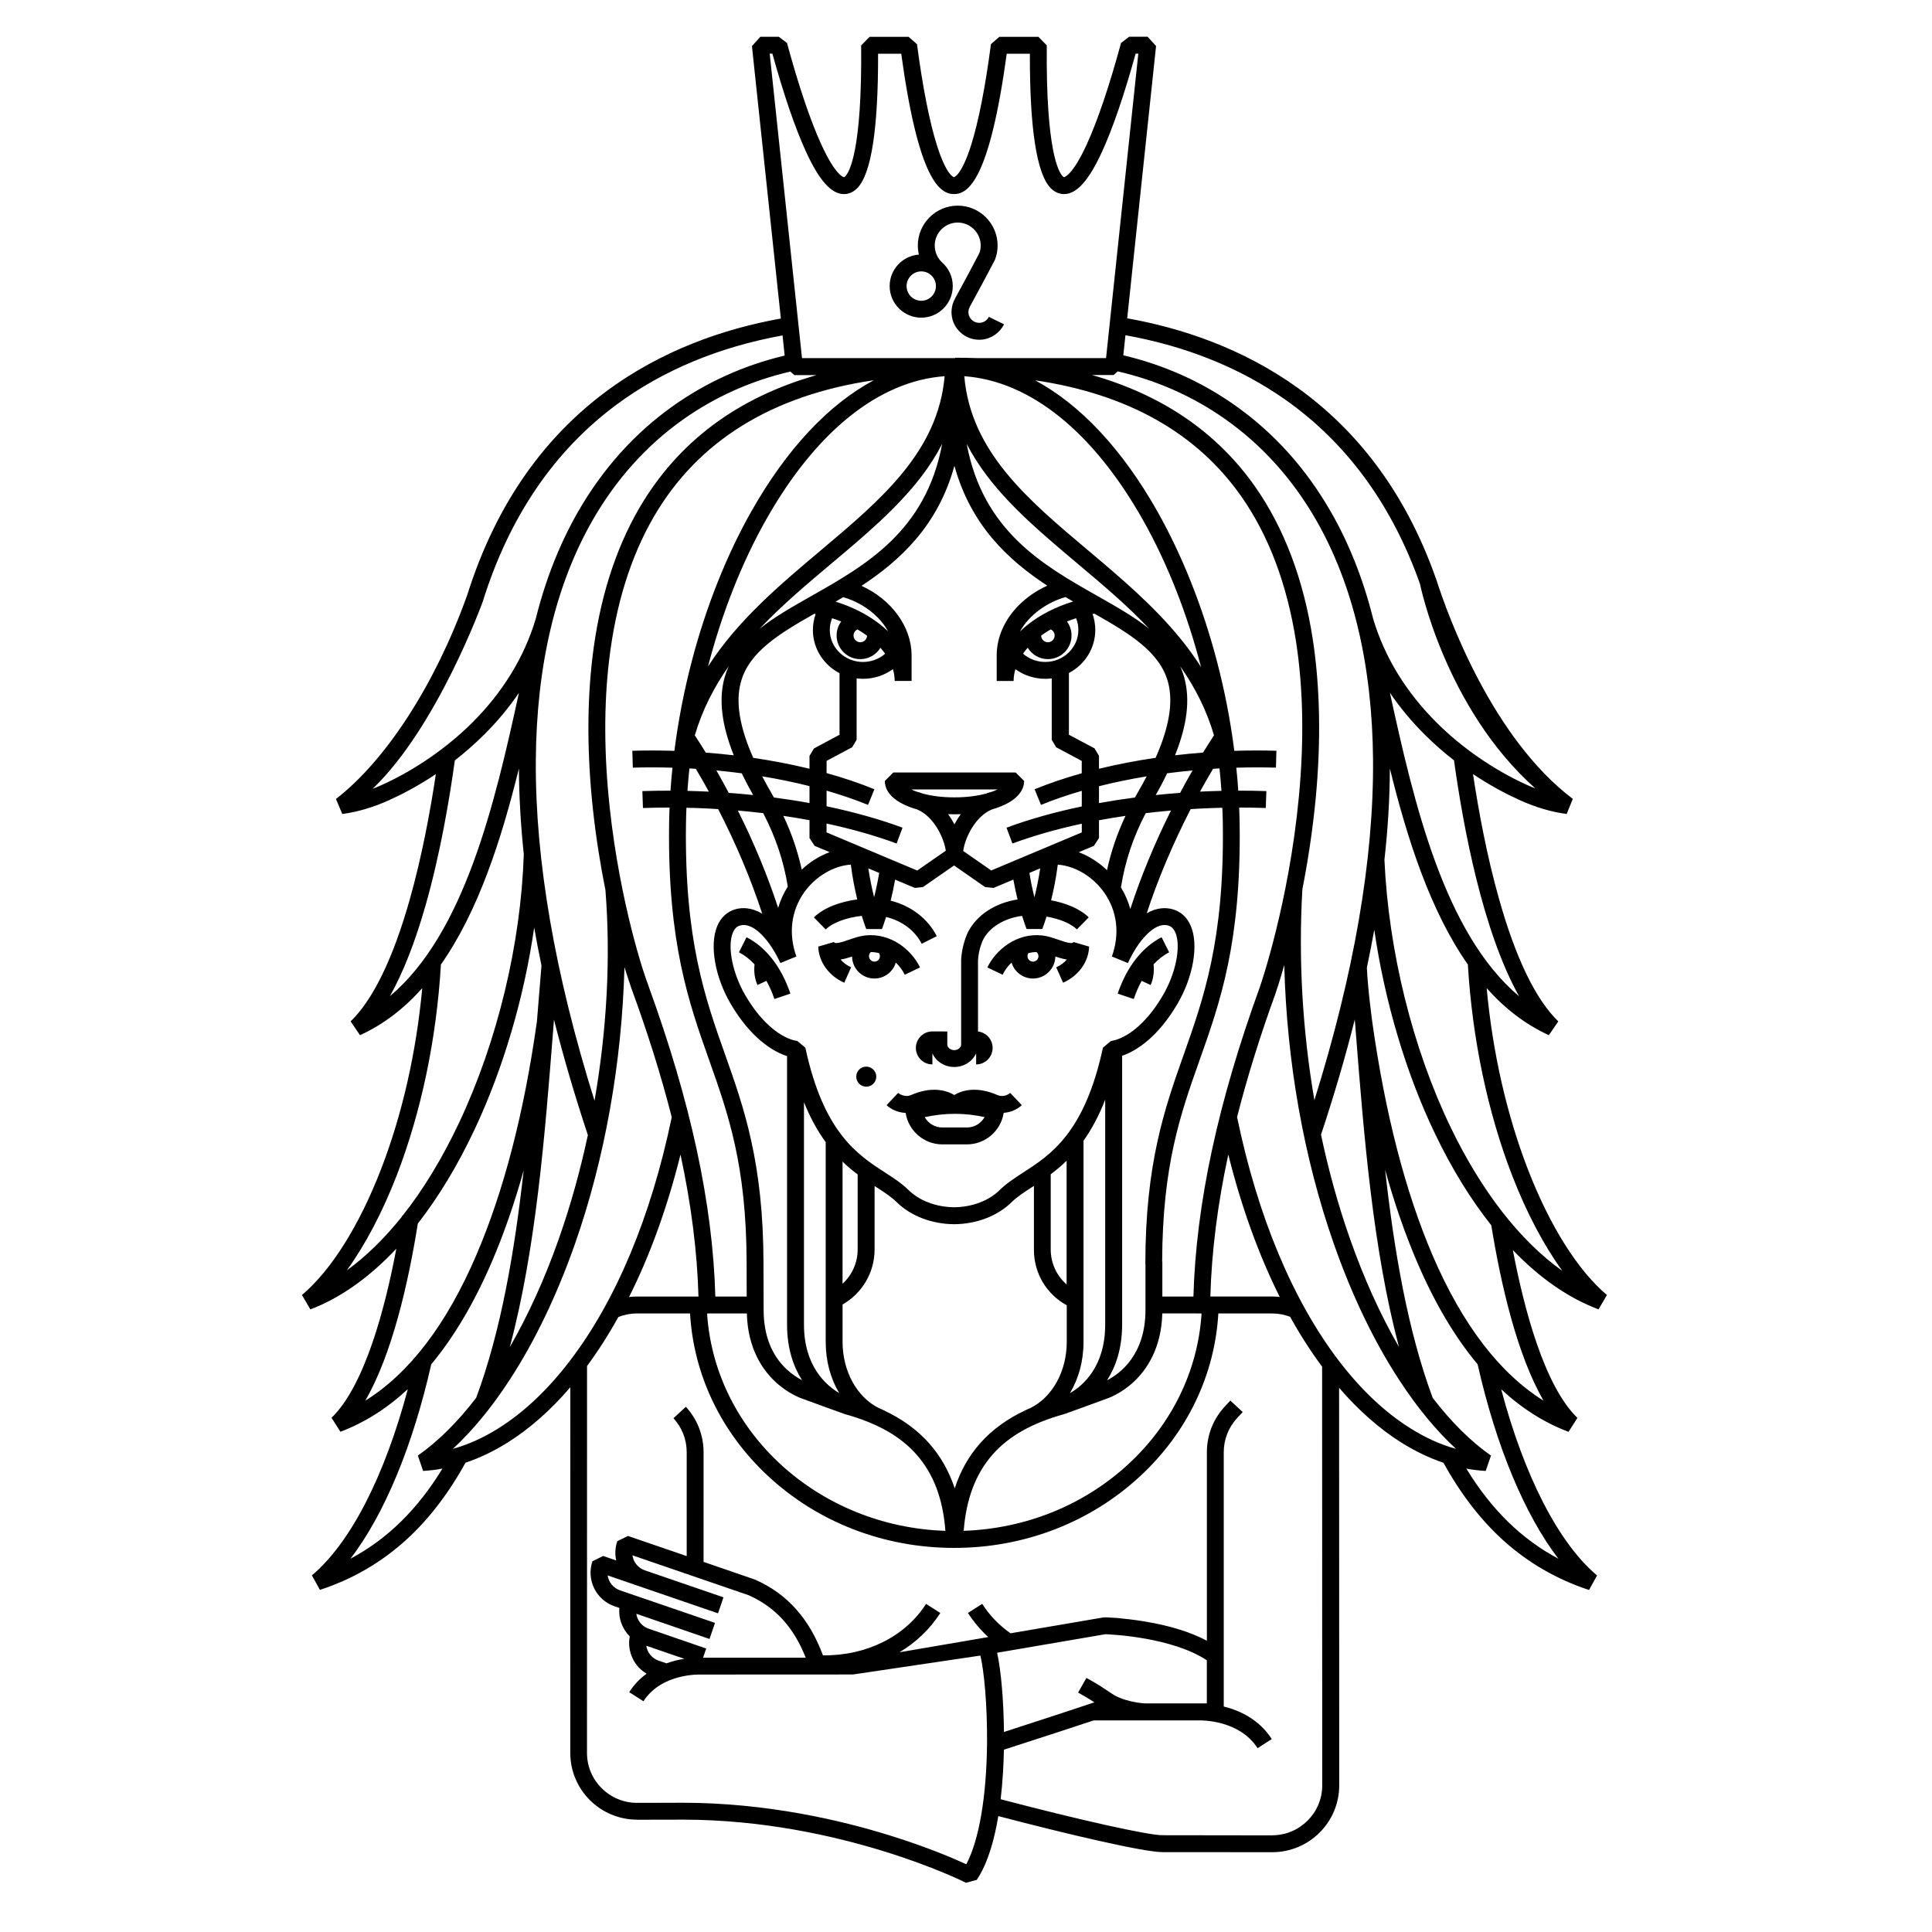 <?xml version="1.0" encoding="UTF-8"?>
<!-- Uploaded to: SVG Repo, www.svgrepo.com, Generator: SVG Repo Mixer Tools -->
<svg fill="#000000" width="800px" height="800px" version="1.1" viewBox="144 144 512 512" xmlns="http://www.w3.org/2000/svg">
 <path d="m407.64 212.91 0.105-0.266c0.422-1.148 0.629-2.348 0.629-3.578 0-5.828-4.742-10.57-10.57-10.57s-10.57 4.742-10.57 10.57c0 0.82 0.102 1.621 0.289 2.402-4.324 0.312-7.754 3.934-7.754 8.348 0 4.613 3.758 8.367 8.363 8.367 4.625 0 8.363-3.754 8.363-8.367 0-2.516-1.109-4.762-2.863-6.297-1.219-1.152-1.918-2.766-1.918-4.453 0-3.359 2.734-6.086 6.09-6.086 3.356 0 6.09 2.731 6.09 6.086 0 0.664-0.105 1.309-0.324 1.934-0.395 0.789-2.559 4.949-6.5 12.152l0.012 0.012c-0.699 1.27-1.012 2.707-0.898 4.156 0.312 3.812 3.531 6.715 7.305 6.715 0.207 0 0.422-0.004 0.609-0.02 2.551-0.211 4.852-1.777 5.977-4.074l-4.016-1.98c-0.453 0.91-1.32 1.508-2.332 1.586-1.566 0.125-2.953-1.043-3.082-2.606-0.039-0.57 0.082-1.133 0.363-1.633l-0.02-0.031 0.02 0.012c4.406-8.055 6.606-12.332 6.633-12.379zm-15.609 6.906c0 2.141-1.742 3.891-3.894 3.891-2.144 0-3.883-1.75-3.883-3.891 0-2.144 1.75-3.894 3.883-3.894 2.156 0 3.894 1.75 3.894 3.894zm175.6 271.18 2.223-3.809c-7.734-6.523-15.203-18.391-21.008-33.453-5.566-14.465-9.301-30.887-10.863-47.863 4.684 5.266 10.125 9.543 16.48 12.465l2.5-3.656c-6.012-5.844-11.297-16.777-15.723-32.52-3.238-11.426-5.441-23.523-6.879-33.02 4.637 3.102 8.934 5.34 12.367 6.891 4.172 1.895 8.363 3.141 12.461 3.68l1.621-4c-21.383-16.152-33.055-48.426-36.113-57.934-0.09-0.273-0.145-0.449-0.188-0.535-16.809-47.594-53.262-63.801-81.789-68.887l7.648-72.152-2.223-2.465h-4.914l-2.144 1.652c-3.141 11.508-6.191 20.539-9.074 26.852-3.883 8.484-6.031 8.715-6.051 8.715-0.039 0-0.156-0.066-0.332-0.23-1.055-1.066-4.481-6.727-4.223-34.703l-2.223-2.262-10.352-0.004-2.223 1.949c-1.477 11.332-3.305 20.598-5.266 26.801-2.57 8.086-4.516 8.449-4.527 8.449v4.481c3.84 0 9.426-3.906 13.98-37.195l6.133 0.004c-0.051 19.891 1.82 31.871 5.531 35.629 1.281 1.293 2.625 1.562 3.523 1.562 3.356 0 6.574-3.598 10.117-11.332 2.832-6.223 5.824-14.93 8.855-25.895h0.711l-8.551 80.699h-34.121c-1.91-0.066-3.859-0.105-5.84-0.105v0.105h-40.617l-8.562-80.699h0.711c3.043 10.969 6.019 19.672 8.867 25.895 3.531 7.734 6.746 11.332 10.121 11.332 0.891 0 2.227-0.266 3.496-1.562 3.727-3.758 5.578-15.738 5.531-35.629l6.133-0.004c4.566 33.293 10.148 37.195 13.992 37.195l-0.004-4.473c-0.02 0-1.98-0.363-4.523-8.449-1.969-6.207-3.797-15.473-5.285-26.801l-2.223-1.949-10.344 0.004-2.231 2.262c0.266 27.977-3.16 33.629-4.211 34.703-0.172 0.168-0.297 0.23-0.324 0.23-0.023 0-2.188-0.23-6.039-8.715-2.891-6.312-5.949-15.348-9.078-26.852l-2.168-1.652h-4.898l-2.227 2.473 7.664 72.195c-29.59 5.32-67.305 22.531-83.234 73.656h-0.02c-8.395 23.316-21.348 43.379-34.648 53.664l1.672 3.984c4.086-0.543 8.262-1.785 12.438-3.68 3.426-1.551 7.734-3.789 12.363-6.891-1.43 9.531-3.672 21.773-6.941 33.312-4.418 15.578-9.684 26.426-15.645 32.223l2.488 3.656c6.367-2.922 11.809-7.199 16.488-12.465-1.57 16.973-5.297 33.398-10.871 47.863-5.801 15.047-13.266 26.93-21.008 33.453l2.231 3.809c7.949-2.996 15.648-8.488 22.781-16.078-2.949 15.645-8.332 36.215-17.168 44.812l2.348 3.699c6.41-2.418 12.367-6.191 17.859-11.285-6.109 23.016-15.195 40.75-25.418 49.348l2.137 3.84c8.59-2.805 16.297-7.273 22.938-13.336 5.934-5.406 11.18-12.277 15.629-20.359 3.742-1.25 7.453-3.039 11.098-5.297 5.863-3.672 11.461-8.609 16.688-14.699l-0.012 96.906c0 9.766 7.949 17.684 17.738 17.684l0.02 0.016c0.02 0 3.356-0.016 12.379-0.023 41.379 0.086 74.398 16.52 74.715 16.727l2.871-0.766c2.891-4.312 4.656-10.539 5.707-16.906 17.977 4.727 38.551 9.551 43.484 9.551 13.391 0 28.957 0.02 29.113 0.02 9.789 0 17.75-7.934 17.75-17.703l-0.031-105.37c5.195 6.039 10.758 10.914 16.57 14.57 3.641 2.258 7.359 4.047 11.09 5.297 4.508 8.188 9.879 15.191 15.922 20.633 6.574 5.914 14.188 10.312 22.652 13.078l2.125-3.84c-10.211-8.602-19.297-26.34-25.406-49.348 5.492 5.098 11.438 8.867 17.852 11.281l2.352-3.691c-8.777-8.531-14.141-28.887-17.109-44.477 7.113 7.418 14.746 12.723 22.707 15.711zm-21.055-82.969c-19.801-16.668-27.844-51.062-34.234-80.438 2.644 3.891 5.719 7.594 9.23 11.094 2.57 2.555 5.176 4.82 7.754 6.82 2.438 17.625 7.586 45.27 17.25 62.523zm-104.32-175.19c16.148 2.91 30.383 8.656 42.379 17.09 16.273 11.457 28.27 27.887 35.68 48.828 0.02 0.059 6.606 32.863 30.562 54.18-0.754-0.293-1.535-0.613-2.281-0.957-8.711-3.945-17.16-9.793-23.859-16.465-8.137-8.105-13.793-17.359-16.836-27.52-2.609-10.414-6.348-19.902-11.23-28.395-6.606-11.512-15.203-21.035-25.543-28.293-8.836-6.211-18.746-10.629-29.441-13.148zm-3.141 10.559 1.094-0.977c10.312 2.367 19.844 6.594 28.348 12.559 9.809 6.879 17.957 15.914 24.242 26.859 9.789 17.09 14.867 38.465 15.074 63.547 0.188 26.355-5.047 56.66-15.547 90.176-3.148-18.324-4.262-37.371-3.18-55.93 1.395-7.082 2.676-15.195 3.512-23.891 1.465-15.375 1.18-29.641-0.766-42.387-2.457-15.863-7.609-29.453-15.281-40.395-10.105-14.395-24.59-24.273-43.238-29.578h5.738zm64.195 174.32c2.137 27.164 4.516 57.289 11.441 83.273-4.902-8.508-9.332-18.242-13.059-28.887-3.066-8.742-5.617-17.945-7.609-27.387 3.473-10.48 6.465-20.645 8.941-30.516 0.121 1.164 0.207 2.324 0.285 3.516zm-30.359-142.17c7.281 10.375 12.152 23.332 14.516 38.508 1.91 12.383 2.168 26.27 0.73 41.277-2.664 28.121-10.191 49.891-10.281 50.098v0.031c-11.18 30.777-16.965 57.703-17.645 82.137h-8.238v-9.23h-0.051c0.09-25.625 4.863-39.145 9.922-53.426 5.422-15.289 11.027-31.117 10.617-62.445-0.02-1.48-0.07-2.984-0.125-4.484 2.371 0 4.731 0.035 7.043 0.117l0.168-4.481c-2.457-0.086-4.938-0.117-7.453-0.117-0.125-2.019-0.312-4.047-0.523-6.086 3.531-0.105 7.055-0.109 10.508-0.012l0.125-4.473c-3.664-0.105-7.402-0.098-11.16 0.02-1.012-8.004-2.578-16.078-4.656-23.941-3.75-14.281-9.199-27.945-15.734-39.52-9.32-16.488-20.418-28.293-32.395-34.734 24.496 3.625 42.82 13.922 54.633 30.762zm-3.441 174.41c3.473 13.926 8.082 26.648 13.637 37.754-0.648-0.09-1.301-0.117-1.969-0.117h-16.426c0.34-11.875 1.902-24.371 4.758-37.637zm-131.05-105.79c-2.453-0.293-4.934-0.527-7.426-0.719-0.945-1.551-1.918-3.074-2.902-4.574 2.016-6.832 5.144-12.848 8.973-18.309-0.434 0.973-0.805 1.984-1.109 3.059-1.547 5.738-0.781 12.426 2.465 20.543zm33.52-25.488c2.262 0 4.242-1.211 5.344-3.008 0.453 0.52 0.883 1.047 1.25 1.578-1.594 1.395-3.699 2.18-5.879 2.18-4.848 0-8.793-3.809-8.793-8.484 0-1.066 0.211-2.121 0.609-3.102 0.836 0.262 1.633 0.551 2.418 0.863-0.777 1.047-1.219 2.336-1.219 3.715 0 3.445 2.812 6.258 6.269 6.258zm-1.785-6.262c0-0.711 0.418-1.328 1.043-1.621 0.891 0.523 1.738 1.078 2.535 1.664-0.023 0.961-0.805 1.742-1.789 1.742-0.98-0.004-1.789-0.805-1.789-1.785zm6.918-3.043c-3.301-2.562-7.305-4.586-11.672-5.93 0.672-0.387 1.355-0.785 2.012-1.188 3.488 0.996 6.711 2.902 9.191 5.441 1.113 1.129 2.012 2.348 2.711 3.621-0.695-0.676-1.441-1.32-2.242-1.945zm-18.094-7.426c-4.934 2.797-9.742 5.523-13.738 8.699 5.914-6.246 12.574-11.859 19.16-17.391 8.887-7.477 17.27-14.539 23.695-22.922 2.188-2.856 4.016-5.75 5.543-8.695-4.285 23.102-20.293 32.176-34.66 40.309zm0.77 4.715c0.117 0.02 0.246 0.039 0.363 0.066-0.473 1.352-0.73 2.769-0.73 4.219 0 4.961 2.871 9.281 7.062 11.457v16.32l-6.777 3.617-1.184 1.98v3.402c-4.75-1.16-9.766-2.121-14.906-2.883-3.637-8.207-4.719-14.812-3.293-20.047 2.172-8.004 10.098-12.812 19.465-18.133zm3.031 83.652c1.84-1.824 5.629-3.184 9.562-3.602 0.641 2.109 1.133 3.367 1.184 3.496h4.156c0.047-0.109 0.492-1.254 1.098-3.195 4.141 0.973 7.644 3.559 9.438 7.098l3.996-2.016c-2.371-4.68-6.883-8.09-12.219-9.402 0.406-1.652 0.816-3.527 1.18-5.578l5.234 2.191 2.144-0.227 8.242-5.723 8.223 5.723 2.176 0.227 0.012-0.004 0.07 0.004 5.234-2.207c0.344 1.926 0.734 3.703 1.113 5.269-5.894 0.918-10.785 4.086-13.07 8.551l-0.02-0.016c-1.055 2.238-1.723 4.934-1.859 7.387v22.523c0 0.805-0.848 1.484-1.828 1.484-0.992 0-1.84-0.68-1.84-1.484v-3.465l-3.953-0.012c-2.414 0-4.379 1.965-4.379 4.367 0 2.414 1.965 4.379 4.379 4.379v-2.934c0.953 2.125 3.188 3.613 5.793 3.613 2.602 0 4.82-1.484 5.801-3.613v2.934c2.414 0 4.367-1.969 4.367-4.379 0-2.242-1.691-4.09-3.871-4.348v-18.883c0.105-1.789 0.57-3.734 1.32-5.391h0.012c1.641-3.324 5.648-5.762 10.352-6.367 0.66 2.117 1.152 3.367 1.188 3.481h4.16c0.051-0.121 0.516-1.305 1.133-3.285 3.356 0.562 6.422 1.805 8.051 3.387l3.129-3.188c-2.352-2.316-6.133-3.809-9.977-4.519 0.66-2.641 1.32-5.859 1.773-9.453 4.566 0.336 9.301 3.152 12.281 7.371 3.465 4.914 4.211 10.938 2.055 16.969l4.254 1.742c2.481-5.481 6.856-10.949 10.602-9.969 0.559 0.141 1.387 0.504 1.988 1.914 1.527 3.68 0.082 10.852-3.367 16.676-3.551 6.055-7.144 9.012-9.508 10.414-2.519 1.496-4.242 1.617-4.254 1.617h0.039l-2.125 1.77c-4.84 22.562-13.863 28.406-21.137 33.086-2.273 1.492-4.43 2.871-6.219 4.648-2.902 2.848-7.316 4.516-12.078 4.559-4.769-0.059-9.168-1.715-12.082-4.559-1.785-1.777-3.945-3.16-6.223-4.648-7.266-4.695-16.289-10.539-21.121-33.086l-2.133-1.77h0.031c-0.012 0-1.727-0.121-4.238-1.617-2.371-1.402-5.965-4.359-9.527-10.414-3.426-5.824-4.871-13-3.344-16.676 0.59-1.41 1.406-1.773 1.98-1.914 3.738-0.969 8.125 4.492 10.605 9.969l4.246-1.742c-2.141-6.031-1.406-12.055 2.051-16.969 3.004-4.246 7.801-7.078 12.379-7.375 0.441 3.492 1.074 6.625 1.703 9.219-4.332 0.574-8.828 2.133-11.488 4.762zm11.297-16.184 2.871 1.203c-0.395 2.402-0.867 4.578-1.344 6.438-0.535-2.164-1.094-4.758-1.527-7.641zm22.816-14.336c0.559 0 1.129-0.016 1.672-0.035-0.621 0.863-1.176 1.77-1.672 2.691-0.492-0.926-1.043-1.828-1.672-2.691 0.559 0.02 1.113 0.035 1.672 0.035zm-8.395-5.492c-0.465-0.176-0.941-0.332-1.426-0.457v0.02c-0.594-0.211-1.133-0.43-1.586-0.656h22.836c-0.473 0.223-1.012 0.438-1.582 0.648v-0.016c-0.504 0.125-0.953 0.281-1.426 0.457-2.188 0.594-4.984 1.012-8.402 1.012-3.441 0.004-6.227-0.414-8.414-1.008zm28.266 21.027 2.863-1.211c-0.434 2.891-0.984 5.492-1.527 7.664-0.48-1.863-0.953-4.043-1.336-6.453zm11.582-71.922c-4.676 1.426-8.934 3.613-12.328 6.383-0.621 0.504-1.199 1.031-1.762 1.566 2.438-4.418 7.195-7.742 12.07-9.129 0.668 0.398 1.348 0.789 2.019 1.18zm-28.203-41.773c1.527 2.949 3.367 5.844 5.551 8.695 6.422 8.383 14.816 15.441 23.695 22.922 6.586 5.531 13.254 11.145 19.148 17.398-3.977-3.18-8.785-5.906-13.73-8.707-14.367-8.129-30.363-17.199-34.664-40.309zm23.309 50.781c0 0.984-0.805 1.785-1.785 1.785-0.977 0-1.773-0.781-1.797-1.758 0.805-0.578 1.652-1.133 2.539-1.652 0.633 0.289 1.043 0.91 1.043 1.625zm-7.133 3.242c1.102 1.805 3.078 3.019 5.352 3.019 3.457 0 6.258-2.812 6.258-6.262 0-1.375-0.441-2.664-1.211-3.715 0.777-0.309 1.582-0.598 2.414-0.863 0.402 0.984 0.609 2.035 0.609 3.102 0 4.676-3.934 8.484-8.785 8.484-2.188 0-4.281-0.785-5.883-2.188 0.371-0.535 0.781-1.062 1.246-1.578zm10.914 6.695c4.16-2.191 6.988-6.484 6.988-11.418 0-1.445-0.246-2.867-0.719-4.219 0.156-0.031 0.324-0.059 0.504-0.09 9.375 5.332 17.324 10.141 19.492 18.152 1.414 5.234 0.352 11.844-3.285 20.047-5.184 0.766-10.223 1.738-15.008 2.906v-3.426l-1.18-1.98-6.793-3.617zm30.582 1.262c-0.289-1.066-0.66-2.086-1.094-3.055 3.84 5.457 6.949 11.465 8.961 18.305-0.973 1.5-1.949 3.023-2.902 4.574-2.481 0.191-4.969 0.43-7.422 0.719 3.246-8.109 4.023-14.797 2.457-20.543zm-10.293 155.38v12.152c0 11.984-6.82 16.922-10.184 18.645 2.207-3.445 3.996-8.227 3.996-14.781v-71.219c3.879-1.301 9.551-5.078 14.609-13.668 4.211-7.144 5.719-15.645 3.621-20.656-0.973-2.379-2.707-3.949-4.977-4.543-1.664-0.422-4.004-0.469-6.731 1.098 2.973-9.062 6.957-18.5 11.645-27.598 0.875-0.055 1.762-0.109 2.637-0.152 1.93-0.098 3.848-0.16 5.75-0.207 0.082 1.5 0.117 3.004 0.137 4.488 0.395 30.527-5.078 45.969-10.352 60.891-5.008 14.141-10.184 28.762-10.184 55.539zm0.059-119.5c2.211-0.266 4.449-0.492 6.699-0.695-4.309 8.645-7.992 17.531-10.777 26.098-0.539-1.988-1.375-3.91-2.481-5.723 1.086-6.894 3.203-13.234 6.559-19.68zm-2.852-4.148c-3.238 0.422-6.414 0.922-9.527 1.484v-4.477c4.047-1.02 8.277-1.891 12.637-2.613-0.73 1.391-1.516 2.828-2.371 4.301-0.25 0.438-0.492 0.863-0.738 1.305zm17.242-1.555c1.125-2.039 2.281-4.062 3.465-6.047 0.195-0.012 0.414-0.035 0.641-0.047 0.344-0.023 0.711-0.039 1.062-0.059 0.215 1.988 0.371 3.969 0.523 5.949-1.906 0.043-3.805 0.113-5.691 0.203zm-1.98-5.617c-1.125 1.953-2.223 3.941-3.285 5.945-2.176 0.16-4.316 0.348-6.465 0.574 1.133-1.988 2.137-3.914 3.012-5.762 2.234-0.293 4.477-0.543 6.738-0.758zm-24.789 17.918v-4.715c2.301-0.43 4.644-0.816 7.027-1.168-2.223 4.727-3.828 9.445-4.902 14.395-2.207-2.117-4.781-3.742-7.496-4.758l4.016-1.684zm1.645 69.332v59.582c0 11.09-5.793 16.148-9.344 18.199 2.301-3.84 3.602-8.504 3.602-13.594v-53.305c2.031-2.883 4.012-6.434 5.742-10.883zm-10.223 16.18v32.789c-2.644-2.312-4.211-5.656-4.211-9.262v-19.938c1.379-1.031 2.805-2.211 4.211-3.59zm-55.375 3.633v19.895c0 3.5-1.496 6.769-4.004 9.074v-32.355c1.348 1.289 2.699 2.414 4.004 3.387zm-4.887 57.945c-3.543-2.098-9.34-7.176-9.34-18.172v-58.914c1.754 4.328 3.703 7.773 5.758 10.578v52.941c0 5.062 1.289 9.738 3.582 13.566zm-20.141-153.69c3.309 6.379 5.41 12.645 6.516 19.453-1.133 1.793-1.988 3.688-2.559 5.652-2.766-8.469-6.402-17.25-10.676-25.797 2.258 0.199 4.5 0.426 6.719 0.691zm-0.27-9.758c4.328 0.715 8.52 1.582 12.535 2.59v4.488c-3.074-0.562-6.223-1.047-9.438-1.473-0.238-0.434-0.488-0.867-0.734-1.305-0.848-1.473-1.637-2.91-2.363-4.301zm10.48 24.719c-1.074-4.891-2.664-9.566-4.871-14.246 2.344 0.348 4.664 0.73 6.926 1.152v4.731l1.367 2.07 3.977 1.664c-2.688 0.992-5.219 2.578-7.398 4.629zm-15.902-25.523c0.887 1.848 1.898 3.773 3.023 5.762-2.141-0.223-4.293-0.414-6.465-0.574-1.062-2.004-2.156-3.988-3.273-5.945 2.246 0.215 4.5 0.465 6.715 0.758zm-12.172-1.184c1.188 1.984 2.352 4 3.465 6.047-1.891-0.09-3.789-0.16-5.68-0.203 0.137-1.98 0.312-3.961 0.52-5.949 0.359 0.02 0.727 0.035 1.074 0.059 0.211 0.012 0.414 0.035 0.621 0.047zm3.285 10.52c0.887 0.035 1.762 0.098 2.641 0.152 4.719 9.141 8.711 18.633 11.684 27.73-2.828-1.699-5.25-1.668-6.957-1.23-2.277 0.594-4.004 2.168-4.988 4.543-2.082 5.012-0.586 13.512 3.633 20.656 5.168 8.777 10.992 12.543 14.883 13.754v71.133c0 6.535 1.785 11.316 3.965 14.75-1.109-0.57-2.586-1.496-4.062-2.863-4.055-3.797-6.109-9.105-6.109-15.773l-0.039-12.328c-0.031-26.676-5.184-41.25-10.184-55.348-5.289-14.93-10.75-30.359-10.359-60.887 0.02-1.484 0.059-2.988 0.121-4.488 1.934 0.035 3.856 0.102 5.773 0.199zm17.75 151.88c3.414 3.199 6.863 4.43 7.586 4.656 0.648 0.266 10.758 3.914 10.812 3.926l0.02 0.012c8.508 2.344 14.742 5.836 19.051 10.746 4.5 5.109 7.008 11.75 7.637 20.203-33.605-1.125-60.852-25.965-63.121-57.141v-0.473h10.508c0.238 9.332 4.184 14.953 7.508 18.07zm40.828 16.375c-3.168-3.582-7.184-6.504-12.141-8.816l0.012-0.012c-0.105-0.039-0.938-0.414-1.238-0.551-5.785-2.871-9.602-9.723-9.602-17.531v-9.91c5.211-2.961 8.484-8.508 8.484-14.574v-16.828c0.105 0.059 0.207 0.145 0.312 0.207 2.18 1.395 4.062 2.625 5.535 4.066 3.738 3.672 9.289 5.805 15.215 5.856h0.031 0.035c5.926-0.051 11.465-2.188 15.203-5.856 1.484-1.438 3.356-2.664 5.543-4.066 0.117-0.07 0.238-0.168 0.352-0.238v16.953c0 6.184 3.305 11.734 8.699 14.691v9.691c0 7.812-3.82 14.66-9.613 17.527-0.312 0.133-1.133 0.52-1.23 0.543v0.012c-4.957 2.312-8.961 5.234-12.133 8.816-3.004 3.422-5.231 7.352-6.707 11.926-1.523-4.559-3.754-8.492-6.758-11.906zm16.777 2.961c4.309-4.914 10.551-8.402 19.039-10.746l0.031-0.012c0.07-0.012 10.168-3.668 10.809-3.926 0.734-0.227 4.191-1.457 7.598-4.656 3.316-3.117 7.262-8.734 7.508-18.078h8.188c0.973 0 1.672 0.012 2.195 0.02v0.363c-1.062 14.969-7.844 28.875-19.324 39.52-11.777 10.891-27.195 17.141-43.691 17.715 0.652-8.449 3.164-15.09 7.648-20.199zm39.816-247.76c6.535 11.559 11.789 24.992 15.426 39.035-1.633-2.555-3.457-5.074-5.481-7.559-7.195-8.828-15.992-16.223-24.48-23.383-15.949-13.418-31.059-26.129-32.77-46.117 17.379 1.254 34.09 14.641 47.305 38.023zm-49.922-14.273c4.379 15.82 14.289 24.973 24.609 31.762-2.816 1.27-5.402 3.039-7.566 5.199-3.758 3.793-5.836 8.504-5.836 13.246v6.805h4.481c0-1.055 0.176-2.102 0.473-3.125 2.262 1.637 5.047 2.555 7.898 2.555 0.59 0 1.16-0.035 1.734-0.109v16.273l1.168 1.977 6.781 3.617v3.273c-4.438 1.25-8.641 2.664-12.488 4.238l1.691 4.144c3.356-1.367 6.977-2.621 10.809-3.727v4.137c-7.215 1.512-13.957 3.402-19.945 5.633l1.559 4.191c5.551-2.051 11.75-3.82 18.391-5.25v2.309l-24 10.082-7.43-5.164c0.465-3.531 3.254-9.234 7.629-11.012 0.828-0.238 1.621-0.516 2.371-0.816 5.344-2.172 6.152-5.144 6.152-6.727l-2.242-2.238h-32.434l-2.242 2.238c0 3.606 3.629 6.144 8.551 7.547 4.328 1.777 7.106 7.41 7.598 10.941l-7.566 5.25-24.035-10.105v-2.348c6.707 1.438 12.973 3.219 18.574 5.289l1.559-4.191c-6.051-2.246-12.852-4.144-20.121-5.672v-4.144c3.883 1.125 7.566 2.387 10.984 3.777l1.691-4.144c-3.914-1.598-8.168-3.031-12.676-4.289v-3.231l6.781-3.621 1.18-1.969v-16.273c0.57 0.074 1.137 0.109 1.719 0.109 2.867 0 5.637-0.918 7.906-2.555 0.301 1.027 0.457 2.07 0.457 3.125h4.484v-6.805c0-7.613-5.43-14.848-13.273-18.398 10.305-6.789 20.246-15.949 24.625-31.805zm-35.371 22.367c-10.941 9.211-22.113 18.609-29.93 30.816 3.641-14 8.879-27.387 15.391-38.914 13.215-23.383 29.918-36.77 47.316-38.023-1.734 19.996-16.844 32.707-32.777 46.121zm-18.441-10.301c-6.551 11.574-11.992 25.234-15.738 39.52-2.074 7.871-3.641 15.941-4.656 23.945-3.758-0.117-7.496-0.125-11.148-0.02l0.125 4.473c3.449-0.102 6.969-0.098 10.508 0.012-0.215 2.035-0.383 4.066-0.523 6.086-2.5 0-4.992 0.031-7.453 0.117l0.156 4.481c2.324-0.082 4.684-0.121 7.047-0.117-0.055 1.5-0.105 3.004-0.121 4.484-0.395 31.332 5.199 47.152 10.617 62.445 5.062 14.297 9.84 27.816 9.926 53.43l0.023 9.23h-8.312c-0.672-24.531-6.523-51.629-17.82-82.613l0.02-0.012c-0.887-2.031-7.43-21.391-10.184-46.91-1.527-14.113-1.578-27.332-0.145-39.277 1.75-14.617 5.719-27.34 11.812-37.82 11.648-20.07 31.262-32.23 58.305-36.207-11.992 6.426-23.102 18.238-32.438 34.754zm-14.016 208.08h-16.281c-0.719 0-1.422 0.031-2.117 0.125 5.578-11.109 10.172-23.832 13.637-37.754 2.852 13.266 4.43 25.77 4.762 37.629zm25.406-244.19h5.894c-21.09 5.984-36.848 17.809-47.027 35.312-6.398 11.012-10.566 24.312-12.379 39.543-1.465 12.281-1.414 25.84 0.145 40.293 0.828 7.644 2.016 14.883 3.305 21.328 1.445 18.168 0.332 37.336-2.891 55.816-10.504-33.488-15.734-63.773-15.559-90.105 0.16-25.043 5.184-46.41 14.922-63.504 6.223-10.926 14.324-19.977 24.051-26.879 8.531-6.051 18.113-10.328 28.484-12.742zm-54.719 201.4c-2.016 9.426-4.578 18.605-7.629 27.305-3.727 10.645-8.156 20.359-13.055 28.879 6.922-25.977 9.297-56.121 11.43-83.273 0.09-1.18 0.176-2.352 0.277-3.5 2.504 9.883 5.492 20.078 8.977 30.59zm-54.527-92.816c-0.832 0.379-1.676 0.734-2.516 1.055 17.18-16.438 29.16-49.535 29.16-49.535 6.984-22.434 18.93-40.031 35.508-52.297 12.297-9.09 27.078-15.246 43.969-18.324l0.559 5.34c-10.758 2.562-20.68 7.043-29.547 13.332-10.273 7.285-18.797 16.812-25.355 28.312-4.793 8.414-8.484 17.805-11.055 28.094-3.043 10.176-8.707 19.438-16.852 27.559-6.707 6.668-15.18 12.52-23.871 16.465zm2.062 56.012c3.523-6.277 6.711-14.398 9.523-24.305 3.856-13.582 6.293-28.086 7.688-38.18 2.57-2 5.176-4.273 7.754-6.82 3.512-3.492 6.59-7.199 9.23-11.09-6.383 29.363-14.434 63.738-34.195 80.395zm-11.418 72.66c4.902-6.781 9.445-15.402 13.273-25.281 6.453-16.758 10.5-36.043 11.668-55.773 9.93-14.16 16.031-33.141 20.668-51.953 0.039 7.297 0.469 14.879 1.293 22.727-0.77 23.711-6.973 49.52-17.098 71.047-4.5 9.547-9.566 17.879-15.055 24.789l-0.137-0.012c-0.016 0.07-0.023 0.141-0.031 0.238-4.617 5.766-9.512 10.555-14.582 14.219zm4.891 34.535c7.133-12.316 11.438-31.32 13.926-46.934 5.496-7.055 10.57-15.422 15.035-24.922 7.68-16.324 13.141-35.059 15.805-53.535 0.578 3.32 1.219 6.676 1.934 10.07l-0.047 0.578c-0.402 4.727-0.789 9.477-1.18 14.434h-0.012c-3.406 24.242-8.855 45.031-16.062 61.797-7.867 18.328-17.727 31.254-29.398 38.512zm15.332 18.613c1.715-0.102 3.426-0.297 5.125-0.621-6.602 10.82-14.637 18.707-24.375 23.879 8.902-11.621 16.469-29.703 21.406-51.516 6.019-7.234 11.375-16.273 16.043-27.121 3.16-7.359 5.981-15.469 8.445-24.254-2.383 21.305-5.961 42.441-12.586 60.27-4.926 6.387-10.125 11.574-15.453 15.289zm38.848-29.113c-5.844 7.648-12.223 13.648-18.922 17.84-3.965 2.488-7.992 4.301-12.051 5.43 5.262-4.863 10.309-10.988 15.07-18.305 6.691-10.273 12.504-22.406 17.312-36.062 7.914-22.602 12.418-47.996 13.098-73.293 0.523 1.719 1.734 5.301 1.797 5.488 4.398 11.996 7.969 23.391 10.734 34.266-5.449 26.293-14.781 48.633-27.039 64.637zm113.27 77.297 28.691-4.914c1.961 0.082 17.684 0.848 26.883 6.906v11.438h-16.27c-1.535-0.059-5.992-0.629-8.848-2.559-2.188-1.477-3.797-2.519-4.84-3.098l-1.949-1.102-2.207 3.879 1.93 1.113c0.441 0.246 1.168 0.691 2.394 1.477-4.481 1.496-13.402 4.457-23.973 7.859-0.074-8.344-0.781-16.367-1.812-21zm72.891 48.375v0.02c-0.504 0-15.871-0.039-29.113-0.039-3.82 0-22.051-4.066-42.844-9.539 0.559-4.75 0.785-9.375 0.867-13.133 10.004-3.211 18.695-6.062 23.773-7.754h28.234c0.102 0 10.344-0.227 15.215 7.359l3.758-2.414c-3.387-5.281-8.609-7.613-12.723-8.621v-67.41c0-3.356 1.25-6.543 3.5-8.992l1.527-1.641-3.285-3.043-1.531 1.652c-3.023 3.269-4.684 7.559-4.684 12.027v49.969c-4.301-2.293-9.801-3.996-16.414-5.098-3.059-0.508-5.769-0.777-7.477-0.941-2.5-0.176-3.285-0.195-3.727-0.105l-24.414 4.172c-3.047-2.137-5.566-4.75-7.508-7.805l-3.777 2.418c1.516 2.344 3.32 4.5 5.394 6.387l-23.555 4.035c4.398-2.625 8.113-6.16 10.836-10.418l-3.777-2.414c-5.531 8.688-15.855 13.785-27.328 13.637-3.617-9.758-9.508-16.32-17.941-20.047l-13.695-4.719 0.004-29.074c0-4.469-1.668-8.746-4.691-12.027l-3.293 3.031c2.262 2.449 3.512 5.637 3.512 8.992v27.543l-15.559-5.336-2.832 1.379c-0.57 1.672-0.672 3.422-0.289 5.113l-3.461-1.188-2.836 1.395c-1.672 4.914 0.945 10.246 5.844 11.934l1.289 0.441c-0.262 2.828 0.785 5.582 2.754 7.547-0.379 1.98-0.109 4.047 0.797 5.906 0.816 1.684 2.098 3.043 3.672 3.977-1.703 1.215-3.289 2.836-4.613 4.891l3.777 2.414c4.812-7.508 15.039-7.082 15.145-7.082h0.109l40.293-0.02 33.746-5.008c0.984 4.18 1.828 13.082 1.762 22.984-0.117 14.316-2.098 25.902-5.5 32.324-3.231-1.496-10.402-4.594-20.516-7.715-12.637-3.926-32.387-8.59-54.672-8.59-4.309 0.012-12.004 0.031-12.066 0.031-7.309 0-13.266-5.926-13.266-13.215l0.012-102.55c2.941-3.996 5.719-8.328 8.297-12.988 1.531-0.609 3.184-0.945 4.918-0.945h14.082c0.953 16.211 8.148 31.336 20.469 42.891 13.25 12.41 30.832 19.242 49.535 19.242 18.535 0 36.004-6.723 49.219-18.953 12.504-11.562 19.828-26.824 20.781-43.176h14.289c1.672 0 3.254 0.312 4.731 0.875 2.637 4.75 5.473 9.18 8.484 13.227l0.027 110.97c0 7.289-5.949 13.215-13.266 13.215zm-165.34-54.789c-1.754-0.629-2.91-2.176-3.168-3.914l19.398 6.672 1.445-4.242-0.074-0.031 0.004-0.012-25.102-8.602c-1.797-0.621-3.012-2.188-3.273-3.953l29.25 10.047 1.449-4.242-20.844-7.152v-0.012c-1.25-0.414-2.238-1.32-2.828-2.481-0.227-0.473-0.371-0.992-0.453-1.484l30.812 10.578c7.047 3.148 11.91 8.453 15.109 16.551h-27.207l0.836-2.43zm9.562 8.023c-1.414 0.215-3.043 0.578-4.734 1.199l-2.082-0.715c-1.809-0.621-3.023-2.191-3.273-3.953zm192.45-61.066c-6.711-4.191-13.09-10.191-18.941-17.84-12.254-16.012-21.59-38.355-27.031-64.66 2.664-10.508 6.09-21.492 10.293-33.059v-0.039c0.02-0.074 0.938-2.672 2.211-7.215 0.641 25.477 5.144 51.102 13.125 73.867 4.781 13.66 10.602 25.789 17.301 36.062 4.769 7.32 9.82 13.441 15.086 18.305-4.07-1.117-8.086-2.93-12.043-5.422zm39.172 34.531c-9.734-5.152-17.781-13.047-24.395-23.879 1.715 0.324 3.426 0.523 5.141 0.621l1.395-4.066c-5.324-3.719-10.531-8.906-15.438-15.281-6.648-17.879-10.242-39.105-12.617-60.469 2.457 8.867 5.297 17.035 8.473 24.445 4.644 10.844 10.004 19.887 16.043 27.125 4.93 21.797 12.496 39.883 21.398 51.504zm-3.922-41.871c-11.656-7.269-21.539-20.184-29.414-38.52-7.184-16.766-12.566-37.559-15.973-61.797 0 0-1.199-8.699-1.438-14.465 0.719-3.387 1.367-6.715 1.961-10.016 2.766 18.992 8.375 37.992 16.176 54.211 4.41 9.168 9.387 17.25 14.836 24.105 2.516 15.527 6.801 34.301 13.852 46.48zm-24.664-72.527c-10.066-20.938-16.426-46.656-17.508-70.82 0.938-8.379 1.406-16.445 1.438-24.188 4.644 18.809 10.746 37.785 20.668 51.941 1.188 19.738 5.223 39.023 11.688 55.781 3.84 9.941 8.414 18.602 13.352 25.406-11.156-7.914-21.41-21.043-29.637-38.121zm-160.66-38.238 1.82-4.09c-1.145-0.516-2.086-1.223-2.797-2.062 1.062-0.156 2.106-0.484 3.047-0.785 0.051 3.219 2.676 5.824 5.914 5.824 2.672 0 4.941-1.785 5.68-4.223 1.023 0.961 1.828 2.086 2.363 3.215l4.051-1.926c-2.203-4.606-7.668-9.219-14.531-8.484-1.426 0.152-2.863 0.641-4.254 1.125-1.188 0.406-2.414 0.836-3.269 0.887-0.586 0.035-0.645-0.082-0.75-0.273l-4.172 1.215c0.145 4.066 2.785 7.738 6.898 9.578zm7.051-8.133c0.746 0.012 1.457 0.105 2.137 0.277 0.168 0.242 0.258 0.523 0.258 0.82 0 0.801-0.641 1.445-1.445 1.445-0.785 0-1.445-0.645-1.445-1.445-0.008-0.426 0.188-0.824 0.496-1.098zm-21.328 11.023-4.242 1.426c-0.578-1.734-1.293-3.336-2.106-4.812l-2.371 1.102c-0.73-1.57-0.996-3.465-0.781-5.481-1.273-1.359-2.66-2.434-4.137-3.184l2.016-3.996c5.129 2.594 9.258 7.902 11.621 14.945zm28.555 26.312-3.062 3.238c0.918 0.883 2.766 1.984 5.047 2.055 0.734 4.719 4.82 8.344 9.758 8.344h6.481c4.938 0 9.023-3.641 9.75-8.363 2.176-0.125 3.914-1.188 4.801-2.035l-3.078-3.238 0.031-0.02c-0.145 0.137-1.516 1.281-3.266 0.641-5.719-2.519-9.562-1.27-11.594-0.07-2.035-1.199-5.883-2.449-11.594 0.07-1.773 0.641-3.273-0.621-3.273-0.621zm15.02 5.539c2.684 0 5.316 0.297 7.894 0.867-0.938 1.652-2.691 2.754-4.699 2.754h-6.481c-2.016 0-3.769-1.102-4.695-2.734 2.586-0.57 5.266-0.887 7.981-0.887zm-20.812-9.852c0 1.465-1.199 2.656-2.656 2.656-1.461 0-2.656-1.188-2.656-2.656 0-1.457 1.195-2.656 2.656-2.656 1.453 0.004 2.656 1.203 2.656 2.656zm68.23-20.574-4.254-1.426c2.371-7.043 6.504-12.352 11.633-14.941l2.004 3.996c-1.477 0.746-2.863 1.824-4.133 3.184 0.207 2.012-0.051 3.906-0.785 5.481l-2.371-1.102c-0.801 1.473-1.512 3.082-2.094 4.809zm-32.383-9.652c0.73 2.434 3.004 4.223 5.68 4.223 3.231 0 5.863-2.609 5.926-5.824 0.938 0.309 1.98 0.629 3.047 0.785-0.719 0.836-1.664 1.551-2.816 2.062l1.82 4.09c4.121-1.84 6.762-5.512 6.898-9.578l-4.16-1.215c-0.125 0.191-0.188 0.309-0.766 0.273-0.855-0.051-2.086-0.48-3.254-0.887-1.395-0.48-2.828-0.969-4.262-1.125-6.848-0.734-12.316 3.883-14.523 8.484l4.047 1.926c0.535-1.129 1.34-2.246 2.363-3.215zm4.488-2.523c0.68-0.168 1.387-0.262 2.125-0.273 0.324 0.273 0.516 0.676 0.516 1.098 0 0.801-0.648 1.445-1.445 1.445s-1.457-0.645-1.457-1.445c-0.004-0.297 0.094-0.578 0.262-0.824z"/>
</svg>